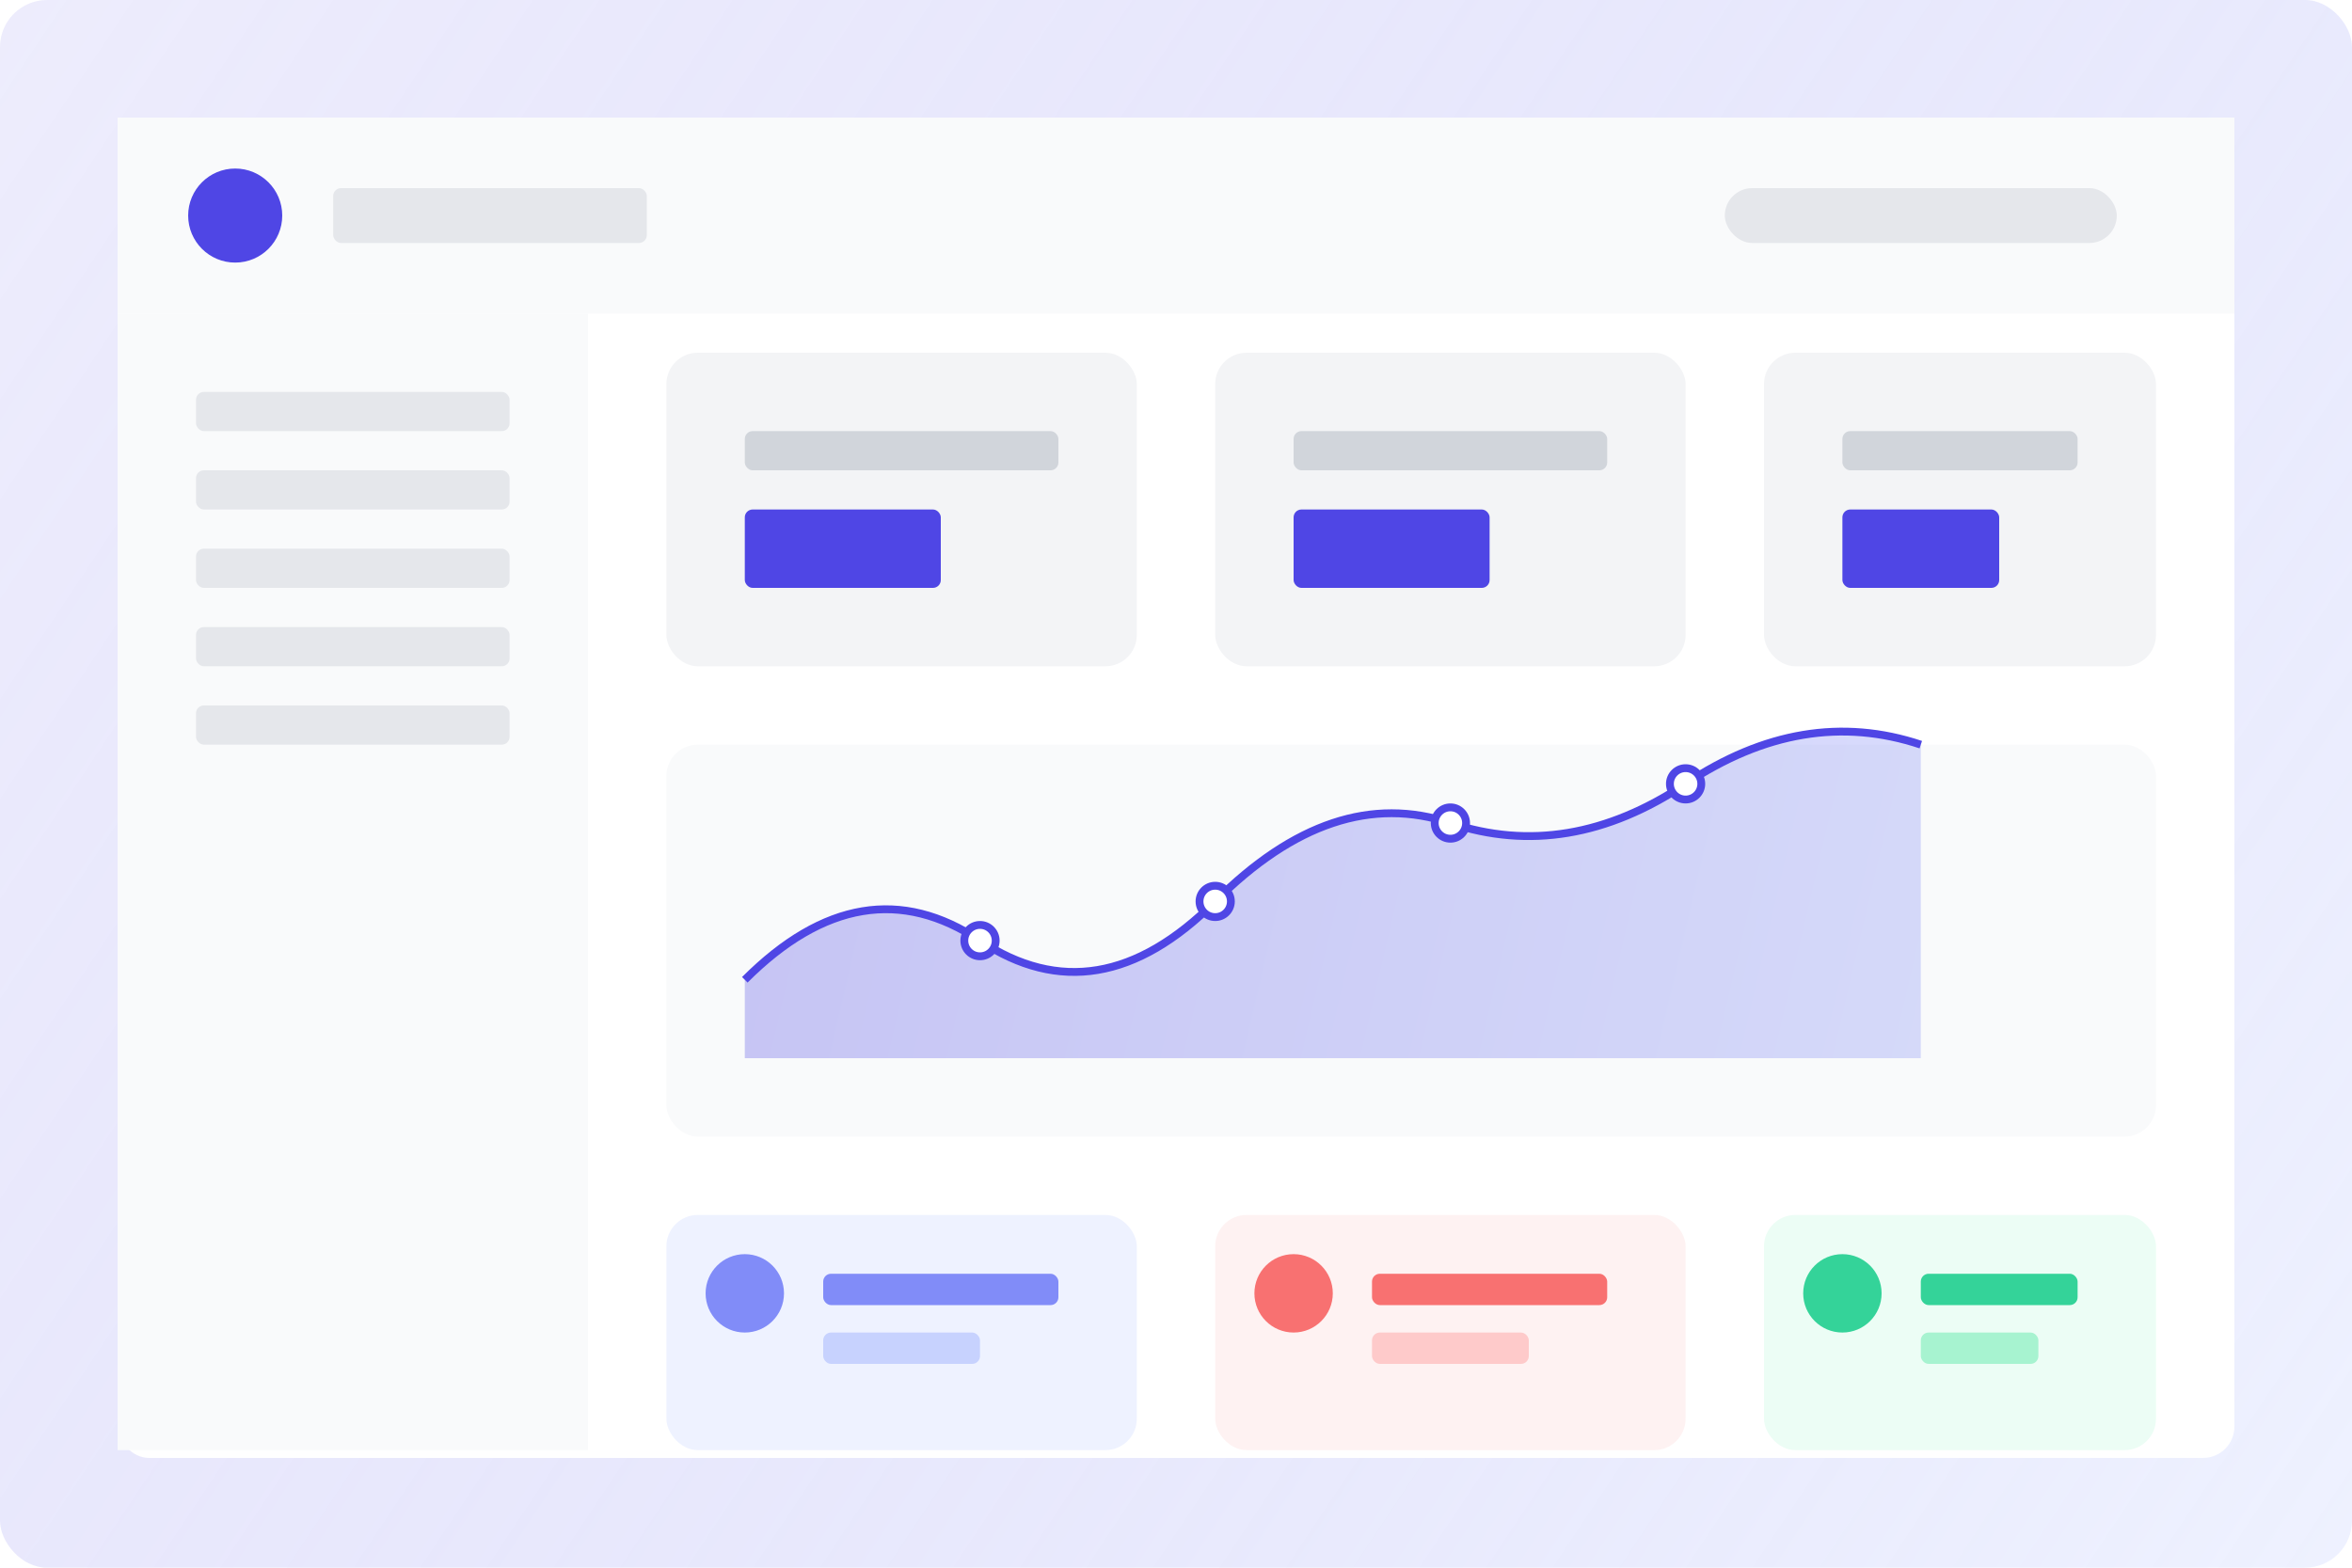 <svg width="600" height="400" viewBox="0 0 600 400" fill="none" xmlns="http://www.w3.org/2000/svg">
  <!-- Background with gradient -->
  <rect width="600" height="400" rx="12" fill="url(#paint0_linear)" />
  
  <!-- Dashboard Container -->
  <rect x="30" y="30" width="540" height="340" rx="8" fill="white" filter="url(#shadow)" />
  
  <!-- Top navigation bar -->
  <rect x="30" y="30" width="540" height="50" rx="8 8 0 0" fill="#F9FAFB" />
  <circle cx="60" cy="55" r="12" fill="#4F46E5" />
  <rect x="85" y="48" width="80" height="14" rx="2" fill="#E5E7EB" />
  <rect x="440" y="48" width="100" height="14" rx="7" fill="#E5E7EB" />
  
  <!-- Sidebar -->
  <rect x="30" y="80" width="120" height="290" fill="#F9FAFB" />
  <rect x="50" y="100" width="80" height="10" rx="2" fill="#E5E7EB" />
  <rect x="50" y="120" width="80" height="10" rx="2" fill="#E5E7EB" />
  <rect x="50" y="140" width="80" height="10" rx="2" fill="#E5E7EB" />
  <rect x="50" y="160" width="80" height="10" rx="2" fill="#E5E7EB" />
  <rect x="50" y="180" width="80" height="10" rx="2" fill="#E5E7EB" />
  
  <!-- Top stats cards -->
  <rect x="170" y="90" width="120" height="80" rx="8" fill="#F3F4F6" />
  <rect x="190" y="110" width="80" height="10" rx="2" fill="#D1D5DB" />
  <rect x="190" y="130" width="50" height="20" rx="2" fill="#4F46E5" />
  
  <rect x="310" y="90" width="120" height="80" rx="8" fill="#F3F4F6" />
  <rect x="330" y="110" width="80" height="10" rx="2" fill="#D1D5DB" />
  <rect x="330" y="130" width="50" height="20" rx="2" fill="#4F46E5" />
  
  <rect x="450" y="90" width="100" height="80" rx="8" fill="#F3F4F6" />
  <rect x="470" y="110" width="60" height="10" rx="2" fill="#D1D5DB" />
  <rect x="470" y="130" width="40" height="20" rx="2" fill="#4F46E5" />
  
  <!-- Line chart -->
  <rect x="170" y="190" width="380" height="100" rx="8" fill="#F9FAFB" />
  <path d="M190 250 Q220 220 250 240 Q280 260 310 230 Q340 200 370 210 Q400 220 430 200 Q460 180 490 190 L 490 270 L 190 270 Z" fill="url(#paint1_linear)" fill-opacity="0.3" />
  <path d="M190 250 Q220 220 250 240 Q280 260 310 230 Q340 200 370 210 Q400 220 430 200 Q460 180 490 190" stroke="#4F46E5" stroke-width="2" />
  <circle cx="250" cy="240" r="4" fill="white" stroke="#4F46E5" stroke-width="2" />
  <circle cx="310" cy="230" r="4" fill="white" stroke="#4F46E5" stroke-width="2" />
  <circle cx="370" cy="210" r="4" fill="white" stroke="#4F46E5" stroke-width="2" />
  <circle cx="430" cy="200" r="4" fill="white" stroke="#4F46E5" stroke-width="2" />
  
  <!-- Social Media Posts -->
  <rect x="170" y="310" width="120" height="60" rx="8" fill="#EEF2FF" />
  <circle cx="190" cy="330" r="10" fill="#818CF8" />
  <rect x="210" y="325" width="60" height="8" rx="2" fill="#818CF8" />
  <rect x="210" y="340" width="40" height="8" rx="2" fill="#C7D2FE" />
  
  <rect x="310" y="310" width="120" height="60" rx="8" fill="#FEF2F2" />
  <circle cx="330" cy="330" r="10" fill="#F87171" />
  <rect x="350" y="325" width="60" height="8" rx="2" fill="#F87171" />
  <rect x="350" y="340" width="40" height="8" rx="2" fill="#FECACA" />
  
  <rect x="450" y="310" width="100" height="60" rx="8" fill="#ECFDF5" />
  <circle cx="470" cy="330" r="10" fill="#34D399" />
  <rect x="490" y="325" width="40" height="8" rx="2" fill="#34D399" />
  <rect x="490" y="340" width="30" height="8" rx="2" fill="#A7F3D0" />
  
  <!-- Defs for gradients and shadows -->
  <defs>
    <linearGradient id="paint0_linear" x1="0" y1="0" x2="600" y2="400" gradientUnits="userSpaceOnUse">
      <stop offset="0" stop-color="#4F46E5" stop-opacity="0.1" />
      <stop offset="1" stop-color="#C7D2FE" stop-opacity="0.3" />
    </linearGradient>
    
    <linearGradient id="paint1_linear" x1="190" y1="200" x2="490" y2="270" gradientUnits="userSpaceOnUse">
      <stop offset="0" stop-color="#4F46E5" />
      <stop offset="1" stop-color="#818CF8" />
    </linearGradient>
    
    <filter id="shadow" x="25" y="25" width="550" height="350" filterUnits="userSpaceOnUse" color-interpolation-filters="sRGB">
      <feFlood flood-opacity="0" result="BackgroundImageFix" />
      <feColorMatrix in="SourceAlpha" type="matrix" values="0 0 0 0 0 0 0 0 0 0 0 0 0 0 0 0 0 0 127 0" />
      <feOffset dy="2" />
      <feGaussianBlur stdDeviation="2" />
      <feColorMatrix type="matrix" values="0 0 0 0 0 0 0 0 0 0 0 0 0 0 0 0 0 0 0.05 0" />
      <feBlend mode="normal" in2="BackgroundImageFix" result="effect1_dropShadow" />
      <feBlend mode="normal" in="SourceGraphic" in2="effect1_dropShadow" result="shape" />
    </filter>
  </defs>
</svg> 